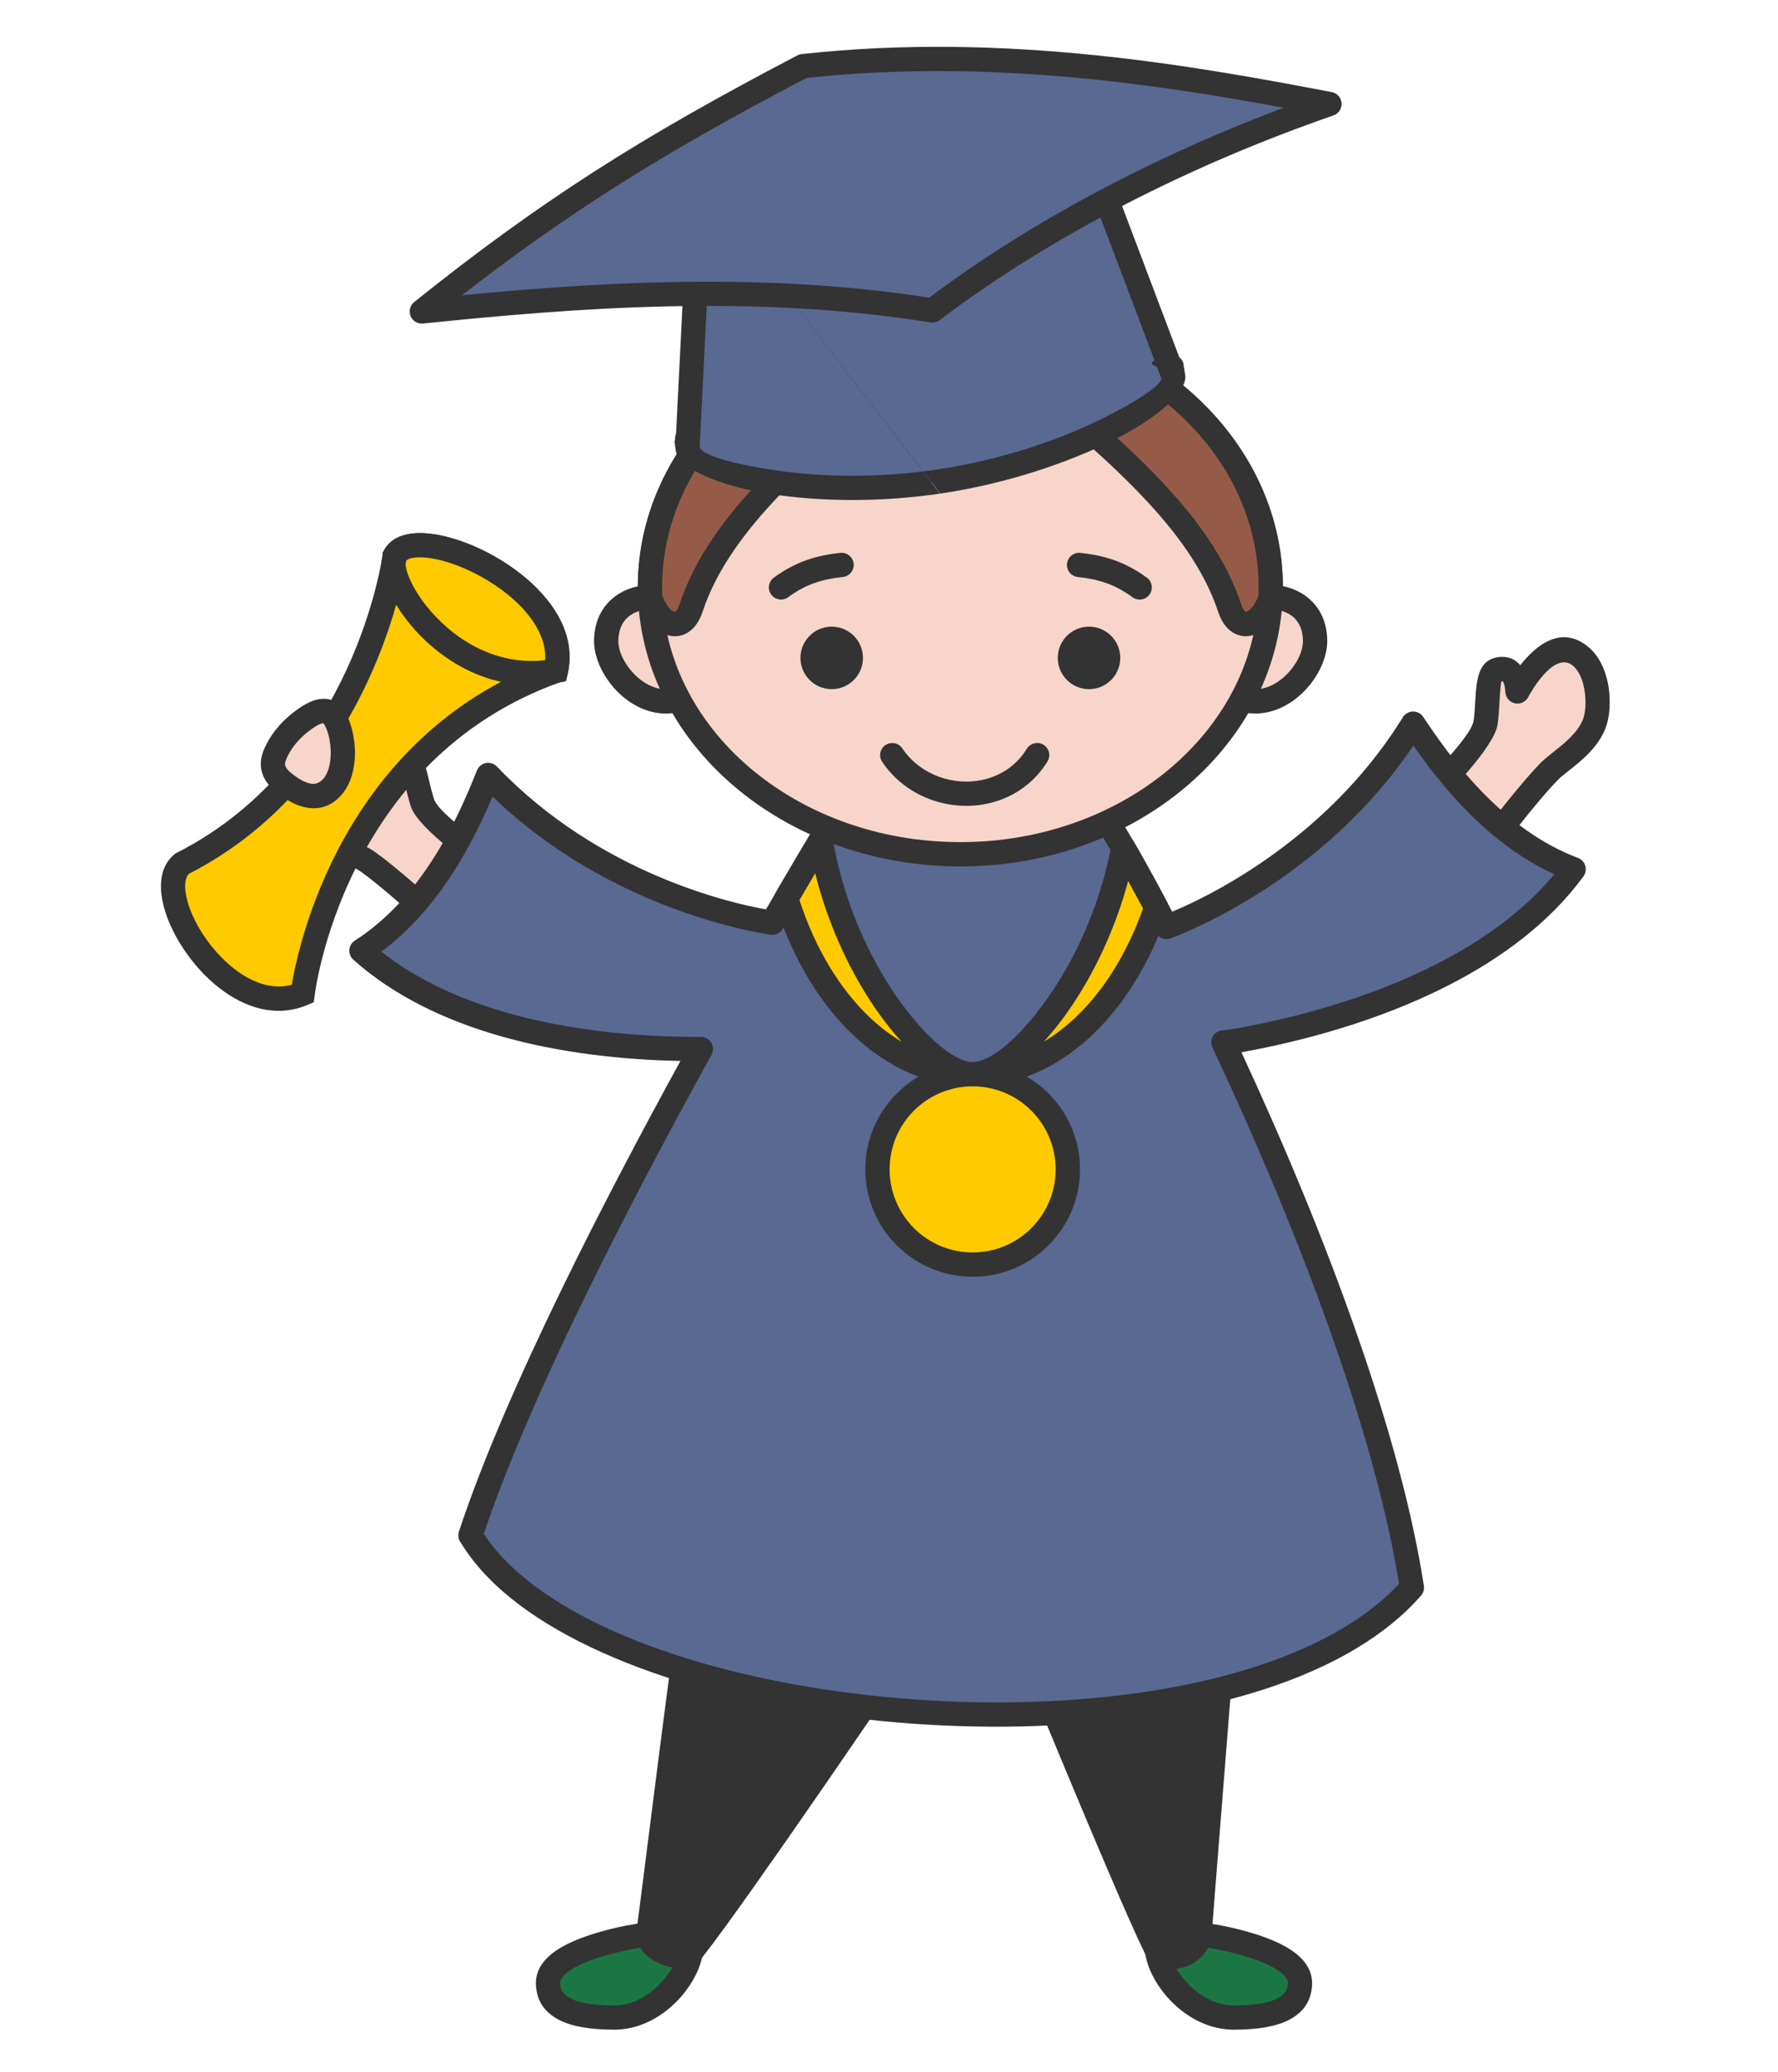 <svg width="121" height="141" viewBox="0 0 121 141" fill="none" xmlns="http://www.w3.org/2000/svg">
<g clip-path="url(#clip0)">
<path fill-rule="evenodd" clip-rule="evenodd" d="M44.589 40.601C42.399 40.601 41.253 41.868 41.253 43.624C41.253 45.381 43.126 47.727 45.316 47.727C47.506 47.727 48.555 45.538 48.555 43.781C48.555 42.025 46.779 40.601 44.589 40.601Z" fill="#F7D5CA"/>
<path d="M44.59 41.428C43.744 41.428 43.114 41.646 42.706 42.017C42.293 42.39 42.081 42.953 42.081 43.624C42.081 44.343 42.509 45.212 43.178 45.888C43.764 46.48 44.523 46.9 45.317 46.9C46.024 46.9 46.568 46.579 46.952 46.112C47.474 45.476 47.729 44.58 47.729 43.781C47.729 43.166 47.403 42.597 46.878 42.176C46.303 41.714 45.494 41.428 44.591 41.428H44.59ZM41.6 40.795C42.31 40.151 43.314 39.774 44.59 39.774C45.877 39.774 47.052 40.2 47.912 40.89C48.821 41.618 49.383 42.641 49.383 43.781C49.383 44.915 49.003 46.212 48.226 47.159C47.546 47.987 46.58 48.554 45.317 48.554C44.046 48.554 42.879 47.93 42.009 47.05C41.045 46.077 40.428 44.761 40.428 43.624C40.428 42.485 40.825 41.497 41.601 40.794L41.6 40.795Z" fill="#333333"/>
<path fill-rule="evenodd" clip-rule="evenodd" d="M86.158 40.601C88.348 40.601 89.495 41.868 89.495 43.624C89.495 45.381 87.621 47.727 85.431 47.727C83.241 47.727 82.192 45.538 82.192 43.781C82.192 42.025 83.968 40.601 86.158 40.601Z" fill="#F7D5CA"/>
<path d="M86.16 39.771C87.436 39.771 88.44 40.149 89.15 40.792C89.926 41.495 90.324 42.483 90.324 43.621C90.324 44.759 89.706 46.075 88.742 47.048C87.871 47.928 86.705 48.552 85.434 48.552C84.172 48.552 83.205 47.985 82.525 47.157C81.748 46.21 81.368 44.913 81.368 43.779C81.368 42.638 81.93 41.616 82.84 40.888C83.699 40.198 84.874 39.772 86.161 39.772L86.16 39.771ZM88.045 42.014C87.636 41.644 87.006 41.426 86.16 41.426C85.257 41.426 84.449 41.712 83.874 42.174C83.348 42.595 83.023 43.164 83.023 43.779C83.023 44.577 83.278 45.474 83.799 46.11C84.183 46.577 84.726 46.898 85.435 46.898C86.228 46.898 86.987 46.478 87.573 45.886C88.242 45.211 88.67 44.341 88.67 43.622C88.67 42.951 88.459 42.389 88.046 42.014H88.045Z" fill="#333333"/>
<path fill-rule="evenodd" clip-rule="evenodd" d="M34.151 59.339C34.151 59.339 29.255 56.12 28.753 54.643C28.252 53.166 28.177 51.157 27.114 51.231C26.051 51.304 26.243 52.93 26.243 52.93C26.243 52.93 23.353 49.175 21.568 51.364C20.555 52.605 20.865 55.004 21.488 56.017C22.364 57.441 24.199 58.05 25.064 58.663C26.903 59.967 30.324 63.174 30.938 63.679C31.647 64.263 34.947 61.658 34.151 59.34V59.339Z" fill="#F7D5CA"/>
<path d="M33.43 59.85C32.365 59.128 28.484 56.415 27.971 54.908C27.819 54.46 27.711 54.004 27.606 53.564C27.418 52.774 27.246 52.05 27.169 52.056C26.983 52.069 27.064 52.851 27.064 52.852C27.107 53.306 26.773 53.708 26.321 53.751C26.029 53.778 25.758 53.65 25.591 53.434C25.584 53.425 23.333 50.505 22.209 51.884C21.884 52.282 21.749 52.889 21.738 53.513C21.724 54.334 21.921 55.139 22.194 55.584C22.707 56.416 23.718 56.96 24.533 57.397C24.91 57.6 25.253 57.784 25.544 57.99C26.934 58.976 29.142 60.963 30.474 62.161C30.831 62.483 31.127 62.749 31.309 62.908C31.489 62.846 31.712 62.718 31.95 62.538L31.995 62.506C32.238 62.316 32.484 62.079 32.706 61.809C33.184 61.23 33.535 60.513 33.43 59.851L33.43 59.85ZM29.536 54.378C29.932 55.544 34.276 58.431 34.586 58.636C34.743 58.733 34.869 58.883 34.934 59.071C35.403 60.437 34.831 61.822 33.979 62.856C33.678 63.223 33.338 63.547 32.998 63.812C32.981 63.827 32.962 63.842 32.944 63.857C32.566 64.142 32.183 64.357 31.843 64.474C31.296 64.662 30.792 64.626 30.416 64.316C30.205 64.143 29.844 63.819 29.368 63.39C28.058 62.212 25.886 60.257 24.587 59.335C24.389 59.195 24.085 59.032 23.75 58.852C22.759 58.32 21.528 57.659 20.785 56.45C20.371 55.776 20.07 54.618 20.09 53.487C20.106 52.528 20.347 51.557 20.929 50.843C22.493 48.925 24.493 50.102 25.735 51.204C25.973 50.789 26.378 50.454 27.061 50.407C28.532 50.305 28.86 51.682 29.217 53.182C29.315 53.596 29.417 54.024 29.538 54.378H29.536ZM31.395 62.985L31.463 63.042C31.526 63.094 31.46 63.039 31.395 62.985Z" fill="#333333"/>
<path fill-rule="evenodd" clip-rule="evenodd" d="M96.608 54.745C96.608 54.745 100.864 50.718 101.099 49.176C101.334 47.633 101.055 45.643 102.116 45.529C103.176 45.415 103.271 47.049 103.271 47.049C103.271 47.049 105.457 42.846 107.599 44.687C108.814 45.731 108.93 48.148 108.493 49.254C107.881 50.81 106.181 51.73 105.437 52.486C103.855 54.092 101.049 57.848 100.533 58.454C99.937 59.153 96.231 57.166 96.609 54.745H96.608Z" fill="#F7D5CA"/>
<path d="M96.036 54.15C96.048 54.14 100.091 50.302 100.282 49.053C100.342 48.654 100.367 48.23 100.391 47.82C100.479 46.279 100.56 44.866 102.028 44.708C102.699 44.636 103.154 44.897 103.461 45.265C104.486 43.962 106.25 42.44 108.135 44.06C108.837 44.664 109.246 45.578 109.43 46.517C109.647 47.624 109.552 48.817 109.261 49.555C108.741 50.874 107.644 51.743 106.761 52.441C106.469 52.671 106.205 52.88 106.024 53.064C104.896 54.21 103.104 56.51 102.025 57.894C101.61 58.427 101.295 58.831 101.16 58.99C100.846 59.359 100.355 59.481 99.783 59.392C99.426 59.336 99.011 59.193 98.591 58.978L98.589 58.981C98.195 58.779 97.779 58.506 97.394 58.177C96.376 57.309 95.572 56.047 95.794 54.618C95.823 54.433 95.911 54.271 96.037 54.15L96.036 54.15V54.15ZM101.917 49.299C101.675 50.886 98.316 54.24 97.406 55.123C97.422 55.792 97.894 56.436 98.467 56.924C98.744 57.16 99.047 57.358 99.339 57.508L99.338 57.51L99.339 57.511C99.604 57.646 99.845 57.734 100.032 57.763C100.192 57.565 100.432 57.257 100.726 56.88C101.83 55.463 103.663 53.112 104.849 51.908C105.088 51.666 105.399 51.42 105.741 51.149C106.466 50.576 107.366 49.863 107.724 48.954C107.914 48.471 107.966 47.643 107.808 46.835C107.687 46.22 107.448 45.647 107.062 45.315C105.716 44.158 104.004 47.431 103.998 47.44H103.998C103.864 47.686 103.61 47.859 103.31 47.873C102.855 47.895 102.468 47.543 102.447 47.088C102.447 47.087 102.407 46.329 102.202 46.351C102.127 46.359 102.084 47.102 102.038 47.912C102.011 48.378 101.983 48.86 101.916 49.3L101.917 49.299Z" fill="#333333"/>
<path fill-rule="evenodd" clip-rule="evenodd" d="M41.609 132.098C39.628 132.608 37.247 133.49 37.3 134.997C37.352 136.504 38.743 137.286 41.8 137.286C44.858 137.286 47.066 134.086 47.014 132.58C46.962 131.073 43.591 131.589 41.61 132.098H41.609Z" fill="#1C7643"/>
<path d="M41.81 132.896C40.876 133.137 39.854 133.461 39.093 133.891C38.514 134.218 38.108 134.585 38.121 134.971C38.137 135.403 38.356 135.74 38.803 135.972C39.424 136.296 40.41 136.461 41.797 136.461V136.458L41.924 136.459C43.143 136.417 44.212 135.743 44.98 134.92C45.737 134.109 46.185 133.2 46.185 132.633H46.188L46.187 132.608L46.186 132.595V132.591C46.184 132.582 46.111 132.555 45.993 132.517C45.696 132.423 45.282 132.395 44.818 132.411C43.839 132.445 42.684 132.672 41.81 132.896ZM38.285 132.456C39.197 131.941 40.357 131.569 41.403 131.3C42.367 131.052 43.651 130.802 44.766 130.763C45.41 130.741 46.01 130.788 46.49 130.939C47.147 131.148 47.616 131.54 47.782 132.18H47.783C47.812 132.298 47.831 132.421 47.836 132.549V132.565L47.836 132.619L47.839 132.632C47.839 133.567 47.227 134.932 46.189 136.044C45.161 137.145 43.699 138.047 41.976 138.106L41.797 138.113V138.109C40.129 138.109 38.891 137.884 38.039 137.439C37.013 136.905 36.51 136.095 36.472 135.022C36.433 133.901 37.192 133.072 38.285 132.455L38.285 132.456Z" fill="#333333"/>
<path fill-rule="evenodd" clip-rule="evenodd" d="M46.435 113.611C45.612 119.773 44.22 130.973 44.118 131.604C44.016 132.235 45.306 133.361 46.971 133.039C47.318 132.946 58.781 116.146 58.781 116.146C58.781 116.146 48.873 109.179 46.435 113.612V113.611Z" fill="#333333"/>
<path d="M47.23 113.894C46.748 117.504 46.101 122.602 45.616 126.425C45.276 129.107 45.014 131.169 44.945 131.653C44.973 131.706 45.056 131.788 45.183 131.884C45.398 132.049 45.694 132.187 46.042 132.243C46.261 132.279 46.503 132.282 46.761 132.238C46.856 132.128 55.505 119.476 57.631 116.366C55.504 114.985 49.003 111.09 47.23 113.893L47.23 113.894ZM43.98 126.218C44.48 122.279 45.151 117.003 45.617 113.505L45.639 113.346L45.711 113.214C48.594 107.971 59.222 115.449 59.253 115.47L59.923 115.937L59.463 116.611C59.43 116.66 47.849 133.658 47.184 133.837L47.126 133.85C46.653 133.941 46.199 133.939 45.783 133.872C45.141 133.768 44.588 133.509 44.18 133.196C43.707 132.834 43.395 132.368 43.312 131.936C43.282 131.782 43.279 131.626 43.304 131.471H43.305C43.349 131.193 43.621 129.055 43.981 126.217L43.98 126.218Z" fill="#333333"/>
<path fill-rule="evenodd" clip-rule="evenodd" d="M84.162 132.098C86.142 132.608 88.524 133.49 88.471 134.997C88.418 136.504 87.027 137.286 83.97 137.286C80.913 137.286 78.704 134.086 78.757 132.58C78.81 131.073 82.181 131.589 84.162 132.098Z" fill="#1C7643"/>
<path d="M84.364 131.3C85.41 131.568 86.57 131.941 87.481 132.455C88.573 133.073 89.332 133.902 89.293 135.022C89.256 136.095 88.753 136.905 87.727 137.44C86.875 137.883 85.637 138.11 83.969 138.11V138.113L83.79 138.107C82.067 138.047 80.604 137.145 79.577 136.045C78.539 134.933 77.927 133.568 77.927 132.632L77.93 132.619L77.93 132.566V132.55C77.935 132.422 77.953 132.298 77.983 132.18H77.984C78.149 131.54 78.618 131.148 79.276 130.94C79.756 130.787 80.356 130.74 81 130.763C82.115 130.802 83.399 131.052 84.363 131.3L84.364 131.3ZM86.673 133.891C85.912 133.461 84.89 133.136 83.956 132.897C83.082 132.671 81.929 132.445 80.948 132.412C80.484 132.396 80.071 132.423 79.774 132.517C79.656 132.555 79.582 132.582 79.58 132.592V132.595L79.579 132.609L79.579 132.633H79.582C79.582 133.2 80.029 134.109 80.787 134.92C81.555 135.743 82.623 136.417 83.842 136.459L83.969 136.458V136.461C85.356 136.461 86.342 136.297 86.963 135.973C87.411 135.74 87.629 135.404 87.644 134.971C87.658 134.586 87.252 134.219 86.672 133.891H86.673Z" fill="#333333"/>
<path fill-rule="evenodd" clip-rule="evenodd" d="M83.066 113.476C82.582 119.673 81.669 130.994 81.636 131.633C81.604 132.271 80.796 133.515 78.808 133.082C78.488 132.918 70.79 114.093 70.79 114.093C70.79 114.093 81.607 108.632 83.065 113.476H83.066Z" fill="#333333"/>
<path d="M83.889 113.54C83.673 116.298 83.402 119.71 83.152 122.861C82.793 127.371 82.475 131.375 82.459 131.674C82.455 131.777 82.441 131.877 82.421 131.97C82.324 132.418 82.031 132.966 81.509 133.377C81.016 133.765 80.317 134.041 79.39 133.994H79.387C79.145 133.982 78.893 133.949 78.633 133.892L78.537 133.871L78.432 133.818C77.851 133.52 70.045 114.46 70.023 114.405L69.734 113.697L70.424 113.355C70.457 113.338 82.111 107.445 83.856 113.242L83.9 113.389L83.888 113.54H83.889ZM81.504 122.731C81.761 119.497 82.038 116.009 82.227 113.584C81.091 110.529 74.096 113.467 71.849 114.504C73.202 117.815 78.8 131.514 79.163 132.311C79.274 132.33 79.376 132.341 79.471 132.346C79.941 132.369 80.271 132.248 80.487 132.078C80.675 131.93 80.775 131.755 80.804 131.62C80.808 131.601 80.81 131.597 80.81 131.595C80.832 131.152 81.148 127.193 81.503 122.73L81.504 122.731Z" fill="#333333"/>
<path fill-rule="evenodd" clip-rule="evenodd" d="M56.323 56.389C56.323 56.389 54.829 58.852 52.558 62.78C52.558 62.78 41.466 61.368 33.222 52.731C31.887 56.107 29.386 61.628 24.596 64.69C30.68 70.122 40.432 71.41 47.699 71.375C42.058 81.584 35.171 94.925 32.018 104.469C40.184 118.132 84.15 121.689 96.085 108.026C94.336 96.701 88.509 82.092 83.259 70.93C83.535 70.911 83.827 70.876 84.138 70.822C91.408 69.539 101.864 66.276 107.092 59.145C101.771 57.146 98.177 52.265 96.169 49.24C90.114 59.054 80.063 62.829 79.381 63.075C77.308 59.085 75.589 56.129 74.643 54.811C71.031 49.786 56.324 56.389 56.324 56.389H56.323Z" fill="#5A6992"/>
<path d="M56.892 57.043C56.481 57.725 55.169 59.915 53.273 63.194C53.095 63.501 52.75 63.651 52.42 63.594C51.826 63.513 41.615 62.022 33.517 54.197C32.877 55.712 32.031 57.496 30.9 59.271C29.635 61.259 28.02 63.22 25.954 64.754C28.371 66.666 31.306 67.989 34.393 68.882C38.875 70.178 43.671 70.571 47.696 70.552C48.151 70.55 48.522 70.918 48.524 71.373C48.524 71.517 48.487 71.654 48.422 71.772L48.423 71.773C45.605 76.873 42.479 82.75 39.67 88.53C36.937 94.153 34.498 99.697 32.926 104.364C33.54 105.308 34.342 106.204 35.308 107.047C40.775 111.823 51.276 114.847 62.19 115.636C73.116 116.425 84.4 114.967 91.41 110.777C92.886 109.895 94.168 108.892 95.21 107.766C94.415 102.848 92.86 97.316 90.928 91.728C88.472 84.624 85.405 77.428 82.513 71.278C82.32 70.866 82.498 70.375 82.91 70.182C83.005 70.138 83.105 70.113 83.204 70.106V70.105C83.312 70.097 83.439 70.085 83.585 70.067C83.721 70.051 83.858 70.031 83.996 70.006C88.077 69.286 93.175 67.934 97.747 65.608C100.826 64.042 103.663 62.036 105.775 59.489C103.437 58.417 101.45 56.836 99.799 55.154C98.329 53.657 97.129 52.086 96.185 50.732C94.184 53.7 91.842 56.087 89.56 57.968C84.718 61.959 80.121 63.683 79.662 63.849C79.268 63.992 78.836 63.816 78.648 63.454L78.647 63.455C77.643 61.523 76.725 59.839 75.941 58.471C75.109 57.021 74.435 55.935 73.973 55.291C70.998 51.152 58.736 56.243 56.89 57.041L56.892 57.043ZM52.128 61.878C54.021 58.613 55.358 56.397 55.585 56.02C55.668 55.854 55.808 55.714 55.991 55.634C56.035 55.614 71.303 48.753 75.312 54.331C75.823 55.042 76.531 56.179 77.377 57.653C78.085 58.887 78.894 60.365 79.771 62.037C81.237 61.427 84.786 59.77 88.514 56.697C90.931 54.705 93.418 52.12 95.445 48.845C95.507 48.731 95.598 48.63 95.714 48.553C96.094 48.302 96.606 48.406 96.858 48.786C97.842 50.268 99.212 52.204 100.977 54.001C102.713 55.769 104.84 57.414 107.362 58.367C107.439 58.393 107.512 58.431 107.581 58.481C107.949 58.751 108.028 59.268 107.759 59.636C105.426 62.818 102.111 65.247 98.498 67.085C93.831 69.459 88.658 70.851 84.483 71.602C87.252 77.561 90.142 84.412 92.486 91.194C94.495 97.002 96.102 102.76 96.895 107.869C96.943 108.111 96.881 108.371 96.707 108.571C95.505 109.947 94.001 111.152 92.257 112.195C84.943 116.566 73.297 118.097 62.074 117.285C50.837 116.474 39.966 113.309 34.221 108.29C33.038 107.257 32.065 106.141 31.344 104.948C31.198 104.741 31.148 104.471 31.233 104.212C32.82 99.409 35.345 93.653 38.183 87.815C40.794 82.443 43.664 77.01 46.308 72.192C42.464 72.121 38.078 71.667 33.934 70.468C30.287 69.412 26.824 67.779 24.066 65.322C24.003 65.269 23.948 65.207 23.902 65.135C23.658 64.752 23.771 64.242 24.154 63.998C26.432 62.542 28.176 60.486 29.511 58.388C30.857 56.273 31.797 54.09 32.454 52.429L32.455 52.43C32.498 52.322 32.564 52.221 32.654 52.135C32.984 51.821 33.507 51.834 33.821 52.164C40.805 59.481 49.85 61.478 52.128 61.879V61.878Z" fill="#333333"/>
<path fill-rule="evenodd" clip-rule="evenodd" d="M55.848 57.178C55.372 57.974 54.558 59.342 53.507 61.145C55.687 68.191 60.547 73.094 66.192 73.094C71.675 73.094 76.415 68.467 78.682 61.747C77.856 60.19 77.1 58.824 76.444 57.692C74.772 66.537 68.997 73.094 66.192 73.094C63.333 73.094 57.389 66.281 55.848 57.178V57.178Z" fill="#FFCA00"/>
<path d="M54.184 58.362C54.481 57.859 54.83 57.276 55.124 56.785C55.241 56.568 55.453 56.405 55.715 56.362C56.164 56.287 56.59 56.591 56.664 57.04C57.336 61.009 58.87 64.527 60.605 67.199C62.648 70.341 64.875 72.265 66.194 72.265C67.477 72.265 69.632 70.43 71.637 67.418C73.359 64.83 74.902 61.41 75.634 57.538C75.677 57.31 75.815 57.101 76.032 56.976C76.426 56.748 76.931 56.883 77.16 57.276C77.505 57.87 77.867 58.512 78.243 59.192C78.608 59.852 78.999 60.576 79.415 61.36L79.414 61.361C79.515 61.553 79.541 61.784 79.466 62.006C78.269 65.558 76.399 68.555 74.095 70.648C71.813 72.721 69.106 73.919 66.194 73.919C63.196 73.919 60.414 72.648 58.091 70.46C55.76 68.264 53.891 65.135 52.739 61.446C52.65 61.218 52.662 60.954 52.795 60.726C53.253 59.939 53.732 59.126 54.184 58.362V58.362ZM55.477 59.422C55.194 59.901 54.841 60.503 54.407 61.246C55.478 64.535 57.154 67.311 59.222 69.258C59.894 69.891 60.609 70.436 61.357 70.882C60.631 70.086 59.907 69.151 59.222 68.096C57.691 65.742 56.31 62.769 55.476 59.421L55.477 59.422ZM71.038 70.877C71.716 70.472 72.366 69.986 72.982 69.427C75.012 67.583 76.679 64.951 77.787 61.816C77.449 61.181 77.117 60.57 76.795 59.988L76.775 59.95C75.902 63.193 74.523 66.063 73.015 68.329C72.377 69.287 71.709 70.141 71.038 70.877Z" fill="#333333"/>
<path d="M65.355 58.129C77.02 58.129 86.477 49.994 86.477 39.96C86.477 29.925 77.02 21.79 65.355 21.79C53.689 21.79 44.232 29.925 44.232 39.96C44.232 49.994 53.689 58.129 65.355 58.129Z" fill="#F7D5CA"/>
<path d="M65.355 22.617C59.725 22.617 54.634 24.574 50.956 27.739C47.314 30.872 45.06 35.193 45.06 39.96C45.06 44.725 47.314 49.047 50.956 52.181C54.634 55.345 59.725 57.302 65.355 57.302C70.984 57.302 76.075 55.345 79.754 52.181C83.396 49.047 85.65 44.726 85.65 39.96C85.65 35.194 83.396 30.872 79.754 27.739C76.076 24.574 70.985 22.617 65.355 22.617ZM49.882 26.485C53.848 23.073 59.319 20.963 65.355 20.963C71.39 20.963 76.861 23.073 80.827 26.485C84.829 29.927 87.304 34.691 87.304 39.96C87.304 45.228 84.829 49.992 80.827 53.434C76.861 56.846 71.39 58.956 65.355 58.956C59.319 58.956 53.848 56.846 49.882 53.434C45.881 49.992 43.405 45.228 43.405 39.96C43.405 34.691 45.881 29.927 49.882 26.485Z" fill="#333333"/>
<path fill-rule="evenodd" clip-rule="evenodd" d="M65.355 21.79C53.689 21.79 44.232 29.925 44.232 39.96C44.232 40.203 44.24 40.444 44.251 40.686C44.839 42.495 46.401 43.26 47.03 41.363C49.254 34.659 56.45 29.284 65.354 21.79H65.355Z" fill="#965B48"/>
<path d="M62.938 22.739C58.276 23.212 54.101 25.034 50.957 27.739C47.315 30.872 45.062 35.193 45.062 39.96C45.062 40.149 45.062 40.259 45.063 40.3V40.304C45.065 40.368 45.068 40.444 45.071 40.527C45.232 40.978 45.458 41.322 45.697 41.518C45.785 41.59 45.862 41.632 45.921 41.639C45.93 41.639 45.943 41.634 45.959 41.623L45.959 41.623C46.059 41.544 46.158 41.377 46.249 41.104C48.295 34.934 54.258 29.968 61.876 23.624L62.938 22.739H62.938ZM49.884 26.485C53.85 23.073 59.321 20.963 65.357 20.963H67.618L65.887 22.421C64.797 23.338 63.851 24.126 62.932 24.892C55.517 31.067 49.712 35.901 47.814 41.622C47.611 42.235 47.314 42.664 46.965 42.932L46.962 42.935C46.588 43.223 46.17 43.329 45.741 43.282C45.362 43.239 44.992 43.071 44.658 42.799C44.165 42.398 43.729 41.746 43.468 40.942L43.435 40.839L43.429 40.722C43.425 40.615 43.42 40.493 43.416 40.347C43.411 40.148 43.408 40.015 43.408 39.96C43.408 34.692 45.883 29.928 49.885 26.485L49.884 26.485Z" fill="#333333"/>
<path d="M60.035 51.842C59.782 51.463 59.883 50.951 60.261 50.697C60.639 50.444 61.152 50.546 61.405 50.923C61.813 51.528 62.337 52.018 62.927 52.383C63.781 52.911 64.773 53.184 65.76 53.184C66.738 53.184 67.709 52.916 68.529 52.365C69.052 52.013 69.515 51.542 69.882 50.949C70.121 50.562 70.63 50.441 71.017 50.681C71.404 50.92 71.525 51.429 71.285 51.816C70.789 52.617 70.159 53.255 69.446 53.735C68.348 54.474 67.056 54.834 65.76 54.833C64.472 54.832 63.176 54.476 62.061 53.786C61.276 53.301 60.579 52.65 60.035 51.842Z" fill="#333333"/>
<path d="M56.601 46.894C57.775 46.894 58.727 45.942 58.727 44.767C58.727 43.593 57.775 42.641 56.601 42.641C55.426 42.641 54.474 43.593 54.474 44.767C54.474 45.942 55.426 46.894 56.601 46.894Z" fill="#333333"/>
<path d="M53.64 40.637C53.272 40.907 52.755 40.827 52.485 40.459C52.216 40.092 52.295 39.575 52.663 39.305C53.418 38.75 54.154 38.37 54.907 38.106C55.652 37.846 56.398 37.703 57.185 37.619C57.639 37.571 58.045 37.899 58.094 38.353C58.142 38.806 57.813 39.213 57.36 39.261C56.686 39.333 56.057 39.452 55.45 39.664C54.851 39.874 54.257 40.182 53.638 40.637H53.64Z" fill="#333333"/>
<path d="M74.112 46.894C75.286 46.894 76.238 45.942 76.238 44.767C76.238 43.593 75.286 42.641 74.112 42.641C72.938 42.641 71.986 43.593 71.986 44.767C71.986 45.942 72.938 46.894 74.112 46.894Z" fill="#333333"/>
<path d="M78.048 39.307C78.415 39.577 78.495 40.094 78.225 40.461C77.956 40.829 77.439 40.909 77.071 40.639C76.452 40.183 75.859 39.876 75.26 39.666C74.652 39.454 74.024 39.335 73.349 39.263C72.896 39.215 72.567 38.808 72.615 38.355C72.664 37.901 73.07 37.573 73.524 37.621C74.311 37.705 75.057 37.848 75.802 38.108C76.555 38.372 77.292 38.752 78.046 39.307H78.048Z" fill="#333333"/>
<path fill-rule="evenodd" clip-rule="evenodd" d="M20.597 67.623C20.597 67.623 22.558 51.115 37.831 45.647C39.111 39.993 28.274 35.215 26.861 37.84C26.861 37.84 24.903 52.431 12.39 58.772C9.9 60.791 15.483 69.777 20.598 67.624L20.597 67.623Z" fill="#FFCA00"/>
<path d="M19.856 67.009C20.33 64.181 23.329 50.248 37.094 45.039C37.248 43.417 36.208 41.857 34.75 40.617C33.827 39.831 32.737 39.175 31.661 38.704C30.608 38.243 29.587 37.966 28.773 37.929C28.233 37.904 27.826 37.971 27.648 38.149C27.361 39.926 24.827 53.326 12.859 59.457C12.574 59.744 12.537 60.321 12.685 61.026C12.849 61.814 13.248 62.711 13.809 63.575C14.377 64.447 15.11 65.278 15.939 65.922C17.133 66.849 18.519 67.373 19.855 67.009H19.856ZM38.109 46.426C23.317 51.721 21.421 67.683 21.415 67.729L21.354 68.198L20.917 68.382C18.809 69.27 16.678 68.59 14.925 67.228C13.953 66.473 13.093 65.499 12.427 64.474C11.755 63.442 11.275 62.347 11.069 61.363C10.788 60.021 11 58.837 11.87 58.132L11.942 58.074L12.018 58.035C24.142 51.892 26.038 37.767 26.043 37.726L26.065 37.576L26.134 37.448C26.601 36.58 27.593 36.222 28.844 36.28C29.861 36.328 31.089 36.652 32.32 37.191C33.529 37.72 34.761 38.464 35.817 39.363C37.828 41.075 39.196 43.352 38.636 45.827L38.536 46.272L38.11 46.425L38.109 46.426Z" fill="#333333"/>
<path fill-rule="evenodd" clip-rule="evenodd" d="M37.832 45.647C39.111 39.993 28.275 35.215 26.862 37.84C26.862 37.84 26.835 38.034 26.77 38.384C26.864 40.706 31.341 46.847 37.832 45.647Z" fill="#FFCA00"/>
<path d="M37.103 44.922C37.197 43.343 36.171 41.828 34.75 40.617C33.827 39.831 32.737 39.175 31.661 38.704C30.607 38.243 29.586 37.966 28.773 37.929C28.23 37.904 27.821 37.972 27.645 38.152C27.632 38.233 27.617 38.325 27.599 38.429C27.604 38.474 27.612 38.524 27.621 38.576C27.81 39.6 28.771 41.226 30.32 42.604C31.872 43.984 33.998 45.069 36.498 44.969C36.697 44.961 36.898 44.945 37.103 44.922ZM35.816 39.363C37.827 41.075 39.196 43.352 38.636 45.827L38.515 46.359L37.979 46.458C37.498 46.547 37.025 46.599 36.562 46.617C33.566 46.737 31.046 45.461 29.221 43.839C27.393 42.214 26.242 40.194 25.998 38.874C25.969 38.716 25.95 38.562 25.945 38.416L25.941 38.324L25.957 38.235C26.01 37.947 26.032 37.839 26.032 37.839V37.634L26.133 37.448C26.6 36.58 27.592 36.222 28.843 36.28C29.86 36.328 31.088 36.652 32.319 37.191C33.528 37.72 34.761 38.464 35.816 39.363Z" fill="#333333"/>
<path fill-rule="evenodd" clip-rule="evenodd" d="M65.356 21.79C77.022 21.79 86.478 29.925 86.478 39.96C86.478 40.203 86.471 40.444 86.46 40.686C85.872 42.495 84.31 43.26 83.681 41.363C81.457 34.659 74.26 29.284 65.357 21.79H65.356Z" fill="#965B48"/>
<path d="M65.355 20.964C71.39 20.964 76.862 23.074 80.828 26.485C84.829 29.928 87.305 34.692 87.305 39.96C87.305 40 87.302 40.144 87.296 40.343V40.346C87.293 40.49 87.288 40.613 87.283 40.721L87.277 40.838L87.244 40.941C86.983 41.745 86.546 42.397 86.054 42.798C85.719 43.07 85.35 43.238 84.971 43.281C84.542 43.329 84.124 43.222 83.75 42.935L83.747 42.932C83.398 42.663 83.1 42.234 82.897 41.621C81 35.9 75.196 31.066 67.781 24.892C66.861 24.126 65.915 23.337 64.825 22.421L63.093 20.963H65.355V20.964ZM79.755 27.74C76.61 25.036 72.435 23.213 67.773 22.741L68.835 23.625C76.453 29.969 82.416 34.936 84.462 41.105C84.553 41.377 84.652 41.545 84.752 41.624L84.753 41.623C84.769 41.636 84.781 41.64 84.79 41.639C84.849 41.633 84.926 41.591 85.014 41.519C85.254 41.324 85.48 40.979 85.64 40.528L85.649 40.301C85.65 40.258 85.65 40.158 85.65 39.96C85.65 35.195 83.397 30.873 79.755 27.739V27.74Z" fill="#333333"/>
<path fill-rule="evenodd" clip-rule="evenodd" d="M47.664 13.002C56.323 11.72 64.982 10.438 73.641 9.157C75.696 14.588 77.75 20.02 79.805 25.452C79.821 25.513 79.625 24.168 79.843 25.637C80.06 27.105 72.885 31.433 63.862 32.768C54.84 34.103 47.026 32.028 46.809 30.559C46.592 29.09 46.794 30.433 46.791 30.37C47.082 24.581 47.373 18.79 47.664 13.001V13.002Z" fill="#5A6992"/>
<path d="M47.544 12.185L73.521 8.34C73.927 8.281 74.306 8.527 74.427 8.905L80.253 24.305C80.374 24.402 80.469 24.533 80.522 24.691C80.555 24.791 80.567 24.894 80.562 24.994C80.573 24.999 80.579 25.006 80.581 25.018C80.591 25.1 80.606 25.184 80.617 25.269C80.633 25.348 80.647 25.431 80.66 25.519C80.819 26.592 78.908 28.397 75.683 29.994C72.723 31.458 68.586 32.906 63.983 33.587L47.544 12.186L47.544 12.185ZM73.105 10.073L48.453 13.722L47.619 30.35V30.373V30.375C47.619 30.391 47.619 30.406 47.617 30.422C47.623 30.428 47.626 30.435 47.626 30.442C47.7 30.936 49.955 31.643 53.385 32.087C56.253 32.458 59.865 32.523 63.71 31.957L63.761 31.949H63.763V31.95C68.173 31.294 72.127 29.912 74.951 28.514C77.514 27.247 79.082 26.154 79.023 25.758C79.023 25.758 79.027 25.757 79.035 25.756L79.031 25.745L78.747 24.993C78.502 24.835 78.166 24.753 78.571 24.527L73.103 10.074L73.105 10.073ZM47.544 12.187V12.185V12.187ZM63.964 33.59H63.963L63.951 33.591C59.955 34.179 56.183 34.111 53.179 33.721C48.989 33.179 46.163 31.842 45.992 30.68V30.678C45.957 30.527 45.95 30.36 45.927 30.205L45.923 30.185L45.894 30.003L45.934 29.997C45.934 29.78 45.96 29.607 46.01 29.47L46.839 12.965C46.858 12.564 47.161 12.243 47.544 12.188L63.964 33.591L63.964 33.59ZM63.964 33.59V33.59V33.59ZM63.982 33.587H63.98L63.964 33.59L63.982 33.587Z" fill="#333333"/>
<path fill-rule="evenodd" clip-rule="evenodd" d="M63.449 21.123C51.291 19.168 39.137 20.118 28.708 21.192C37.228 14.368 43.956 10.09 54.643 4.499C68.532 2.972 81.381 5.346 90.474 7.074C81.506 10.187 71.871 14.775 63.448 21.123H63.449Z" fill="#5A6992"/>
<path d="M63.271 21.931C57.261 20.968 51.247 20.721 45.446 20.847C39.626 20.974 33.995 21.479 28.792 22.015C28.339 22.061 27.933 21.731 27.887 21.278C27.857 20.985 27.984 20.712 28.2 20.543C32.481 17.115 36.313 14.325 40.416 11.69C44.511 9.061 48.886 6.582 54.261 3.771C54.355 3.721 54.455 3.692 54.555 3.682V3.68C61.56 2.911 68.302 3.124 74.437 3.747C80.563 4.37 86.066 5.399 90.626 6.266C91.074 6.349 91.369 6.781 91.285 7.228C91.225 7.547 90.989 7.788 90.697 7.871C86.011 9.499 81.13 11.541 76.326 14.038C72.059 16.256 67.866 18.829 63.945 21.784C63.745 21.935 63.498 21.982 63.271 21.932L63.271 21.931ZM45.414 19.199C51.208 19.073 57.216 19.315 63.231 20.255C67.154 17.326 71.326 14.774 75.564 12.57C79.473 10.539 83.452 8.799 87.352 7.33C83.471 6.615 79.053 5.874 74.276 5.389C68.287 4.78 61.712 4.568 54.883 5.305C49.636 8.054 45.342 10.489 41.309 13.079C37.969 15.224 34.81 17.473 31.437 20.091C35.86 19.666 40.555 19.304 45.414 19.198L45.414 19.199Z" fill="#333333"/>
<path fill-rule="evenodd" clip-rule="evenodd" d="M19.299 53.242C20.292 54.053 21.659 54.721 22.67 53.481C23.683 52.241 23.394 49.828 22.75 48.828C22.232 48.026 21.397 48.405 20.458 49.139C19.717 49.718 19.191 50.372 18.853 51.05C18.579 51.599 18.237 52.375 19.299 53.242Z" fill="#F7D5CA"/>
<path d="M19.821 52.605C20.228 52.938 20.697 53.238 21.133 53.321C21.44 53.379 21.753 53.299 22.028 52.963L22.032 52.958C22.358 52.555 22.496 51.94 22.507 51.31C22.521 50.497 22.329 49.704 22.053 49.276C22.018 49.221 21.979 49.204 21.938 49.214C21.687 49.269 21.346 49.491 20.964 49.79C20.653 50.033 20.384 50.294 20.155 50.567C19.924 50.842 19.737 51.129 19.592 51.419C19.498 51.608 19.392 51.832 19.398 52.002C19.403 52.156 19.508 52.35 19.818 52.604L19.82 52.606L19.821 52.605ZM20.823 54.944C20.076 54.801 19.366 54.363 18.78 53.885L18.778 53.883C18.027 53.27 17.77 52.642 17.75 52.054C17.73 51.483 17.932 51.043 18.112 50.682C18.312 50.281 18.57 49.885 18.889 49.506C19.184 49.154 19.537 48.813 19.95 48.49C20.506 48.055 21.052 47.721 21.583 47.603C22.323 47.44 22.962 47.636 23.444 48.383C23.874 49.051 24.175 50.206 24.156 51.335C24.14 52.276 23.907 53.232 23.356 53.943C23.327 53.985 23.295 54.025 23.259 54.062C22.534 54.913 21.679 55.107 20.823 54.944Z" fill="#333333"/>
<path d="M66.192 86.048C69.77 86.048 72.67 83.148 72.67 79.57C72.67 75.993 69.77 73.092 66.192 73.092C62.615 73.092 59.715 75.993 59.715 79.57C59.715 83.148 62.615 86.048 66.192 86.048Z" fill="#FFCA00"/>
<path d="M66.192 73.92C64.632 73.92 63.219 74.553 62.197 75.575C61.174 76.597 60.542 78.01 60.542 79.571C60.542 81.131 61.175 82.544 62.197 83.567C63.219 84.59 64.632 85.222 66.192 85.222C67.753 85.222 69.166 84.589 70.188 83.567C71.21 82.544 71.842 81.132 71.842 79.571C71.842 78.011 71.21 76.597 70.188 75.575C69.165 74.552 67.753 73.92 66.192 73.92ZM61.027 74.405C62.349 73.083 64.176 72.265 66.192 72.265C68.209 72.265 70.035 73.083 71.358 74.405C72.68 75.727 73.498 77.554 73.498 79.571C73.498 81.588 72.68 83.415 71.358 84.737C70.036 86.059 68.21 86.877 66.192 86.877C64.176 86.877 62.349 86.059 61.027 84.737C59.705 83.415 58.887 81.588 58.887 79.571C58.887 77.554 59.705 75.727 61.027 74.405Z" fill="#333333"/>
</g>
<defs>
<clipPath id="clip0">
<rect width="98.596" height="134.928" fill="white" transform="translate(10.953 3.184)"/>
</clipPath>
</defs>
</svg>
